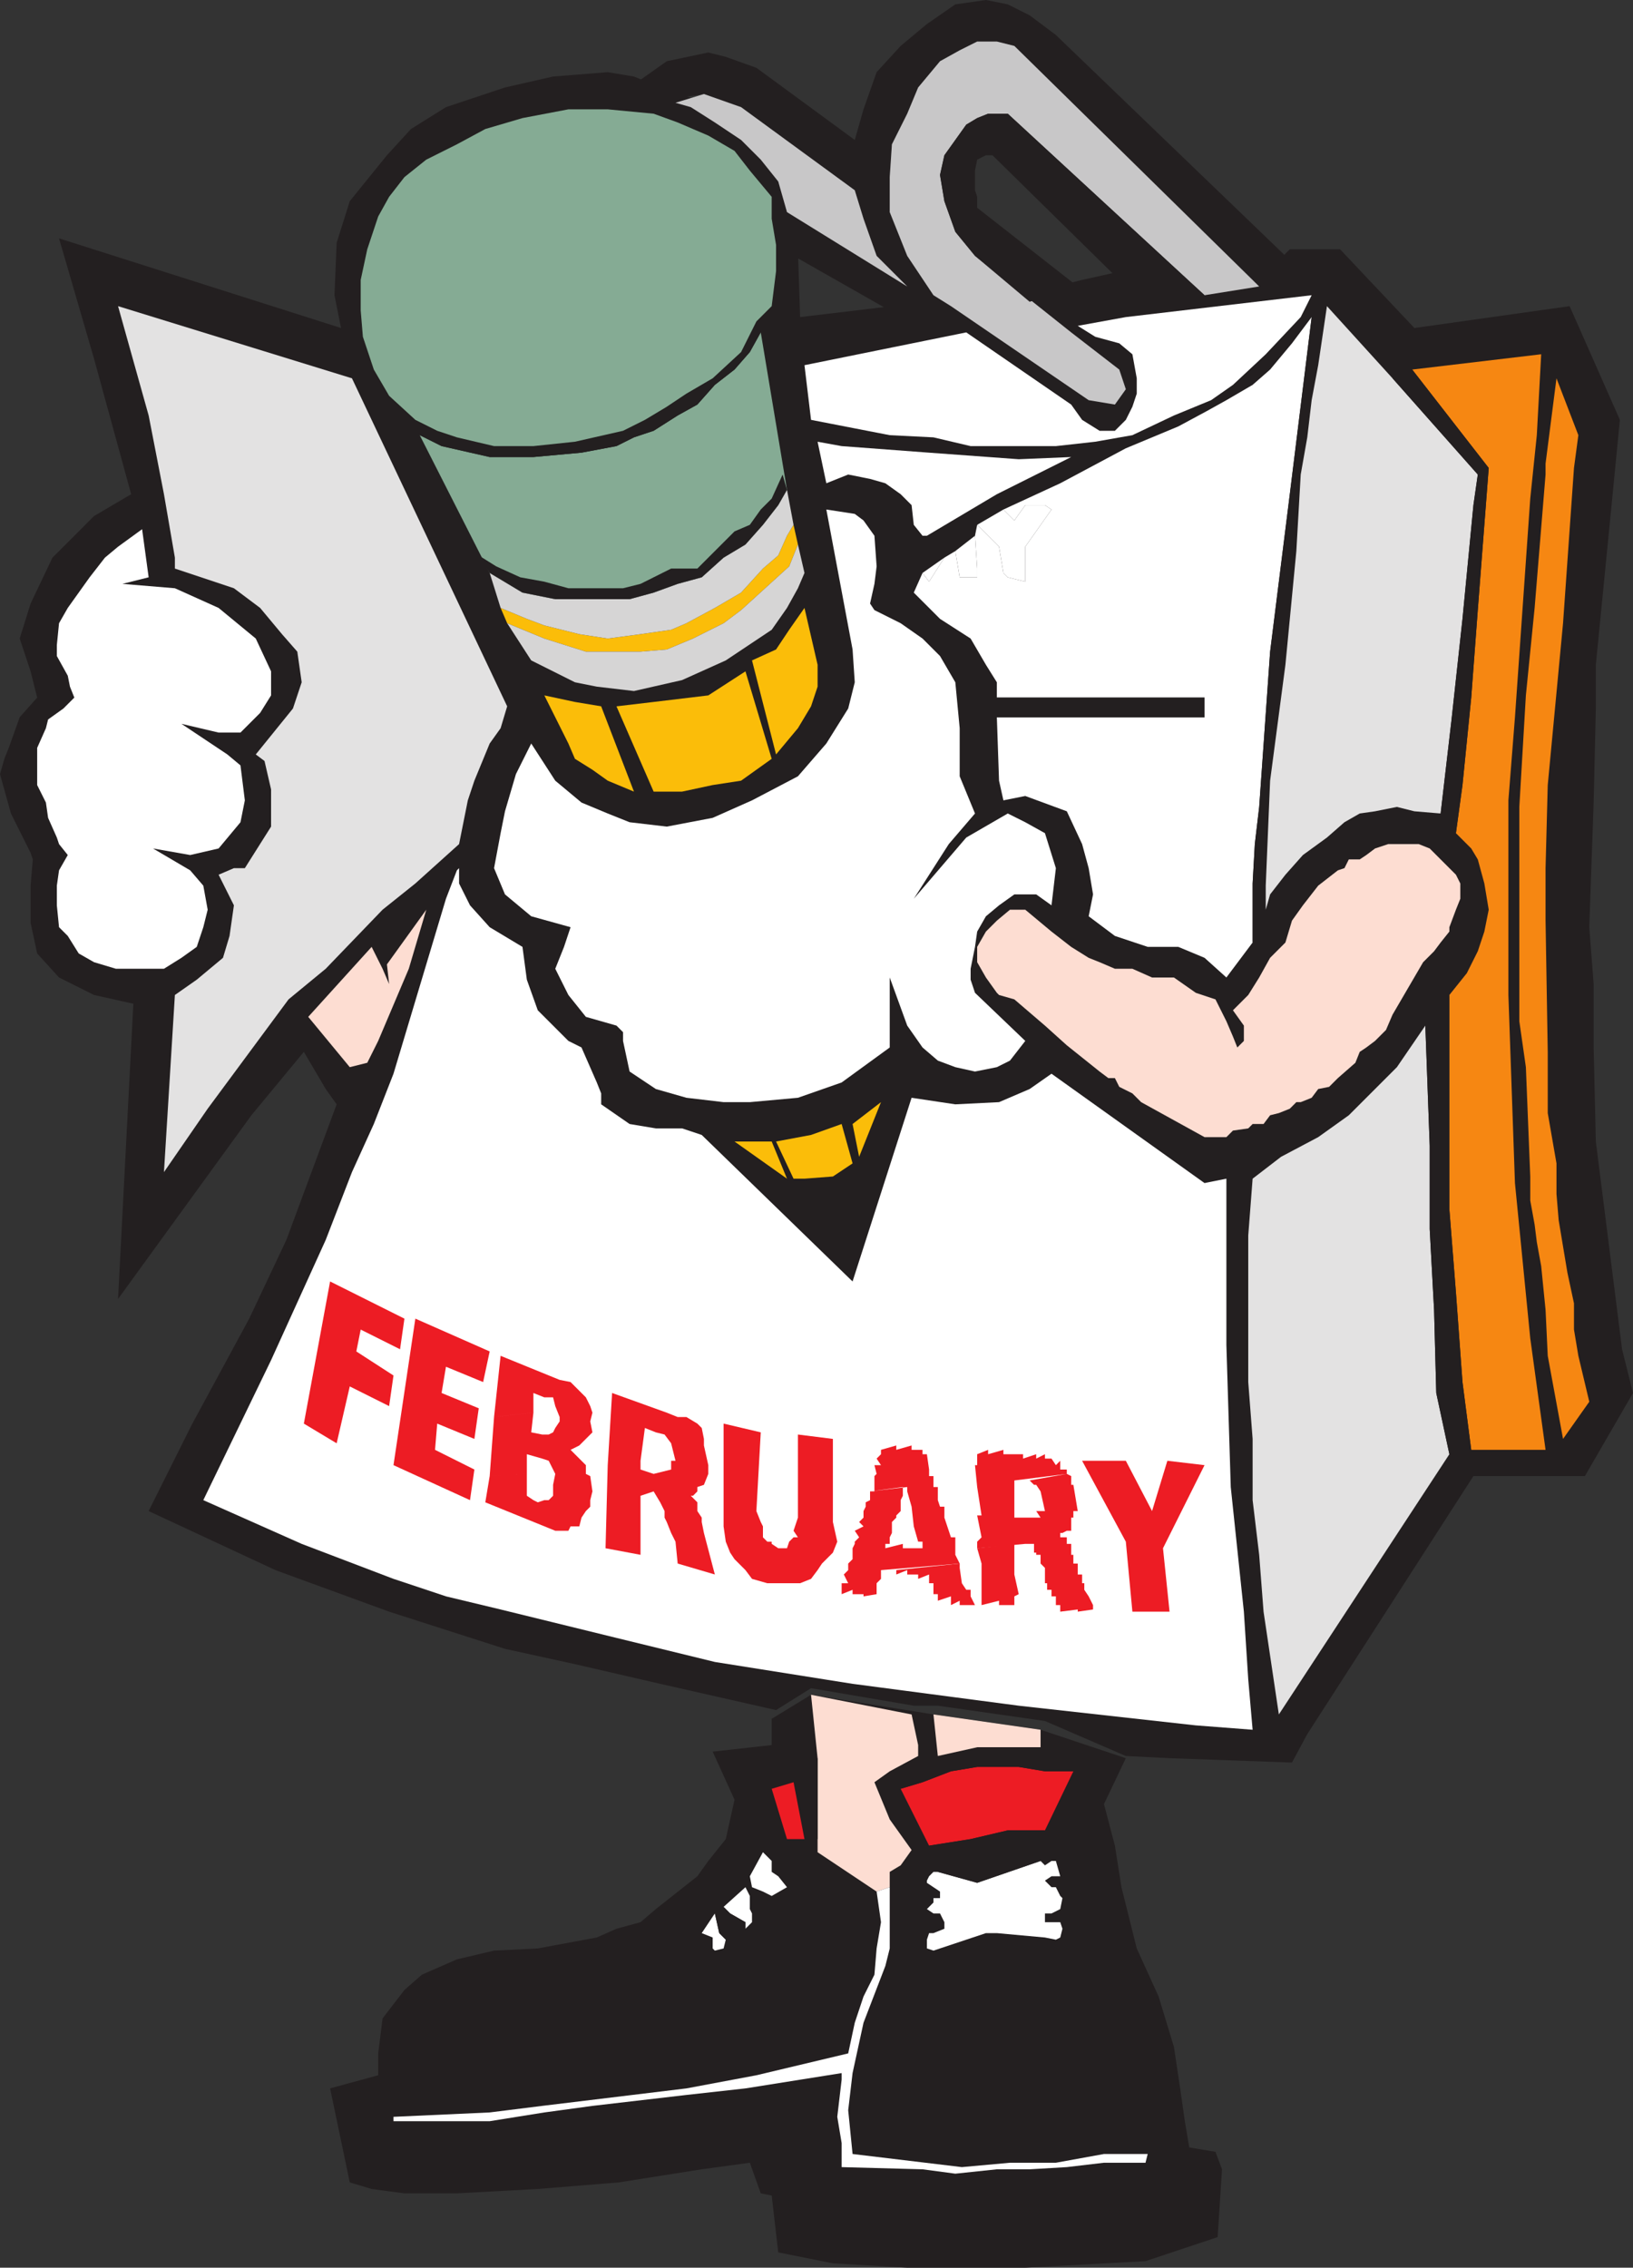 <svg xmlns="http://www.w3.org/2000/svg" width="560.25" height="777.75"><rect width="100%" height="100%" fill="#333333" stroke="none"/><path fill="#231f20" fill-rule="evenodd" d="m278.25 581.25 42 6.75 36.75 5.25 29.25 9.75-7.5 15.75L382.5 633l2.25 14.25 5.25 21 7.5 16.5 5.25 17.25 2.25 15 1.5 10.5 1.5 9 9 1.5 2.25 6-1.5 23.25L393 775.5l-41.25 2.25h-40.5l-25.5-1.5L267 772.5l-2.25-19.5-3.75-.75-3.75-10.5-16.5 2.25-28.5 4.5-27.75 2.25-27.75 1.5h-18l-11.25-1.5-7.5-2.25-6.75-32.25 16.5-4.5v-7.5l1.5-12 7.5-9.75 6-5.25 12-5.25 12.75-3 15-.75 20.25-3.75 6.75-3 8.25-2.25 5.25-4.5 14.25-11.25 3.75-5.25 6-7.5 3-13.5-7.5-16.5 20.25-2.25v-9l13.5-8.25"/><path fill="#231f20" fill-rule="evenodd" d="m362.25 98.25 9-2.25 13.5-3 28.5 5.25L432 96l10.5-10.5h17.25l25.5 27 53.25-7.5 17.25 39-3 30.75L547.5 228v15l-.75 32.25-1.5 42.75 1.5 19.5v21.75l.75 32.25 9 71.25 3.75 15-16.5 28.5H505.5l-57 88.5-5.25 9.75-42-1.5-15-.75-27.75-12-36.75-5.25h-8.25l-35.25-6-12 7.5-39.75-9-29.25-6.75-24-5.25-39.75-12.75-39-14.25L51 518.25l15-30 19.5-36 12.75-27 17.25-46.5-3.75-5.25-7.5-12.75-18 21.75-45.75 63 5.25-101.25-13.5-3-12-6-7.5-8.25-2.25-10.5v-12.75l.75-9-.75-2.25L3.75 279 0 265.5l1.5-5.25L3 256.5 6.75 246l6-6.75-2.25-9L6.75 219l3.75-12 7.5-15.75L32.25 177 45 169.5 32.25 123l-12-41.25L117 112.5l-2.25-11.25.75-18L120 69l12.75-15.75 8.25-9 12-7.5L173.25 30l16.5-3.75 18.75-1.5 9 1.5 12.75 5.25 7.5 2.25 7.5 5.25 10.5 6.75 6 6L267 60l3 9.75 3.75 15.75.75 23.25L306 105l21.75-3 34.5-3.75"/><path fill="#fff" fill-rule="evenodd" d="m360.75 310.5 1.5-12.75-3.75-12-6.75-3.75-6-3-14.25 8.25-18 21 12-18.75 9-10.5-5.25-12.75v-16.5l-1.5-15.75-5.25-9-6-6-7.5-5.25-9-4.5-1.5-2.25 1.5-6.75.75-6-.75-10.5-3.75-5.25-3-2.25-9.75-1.5 9 48 .75 11.25-2.25 9-7.5 12-9.75 11.25L258 274.5l-13.5 6-15.75 3L216 282l-7.5-3-9-3.75-9-7.5-8.25-12.75-5.25 10.5-3.75 12.75-1.5 7.5-2.25 12 3.75 9 9 7.5 13.5 3.75-2.25 6.75-3 7.5 4.5 9 6 7.5 10.5 3 2.25 2.25v3l2.25 10.5 9 6 10.5 3 12.75 1.5h9l16.5-1.5 15-5.25 16.5-12v-24l6 16.5 5.25 7.5 5.25 4.5 6 2.25 6.75 1.5 7.5-1.5 4.5-2.25 5.25-6.75-17.25-16.5-1.5-4.5v-3.75l1.5-7.5.75-5.25 3-5.25 4.5-3.75 5.25-3.75h7.5l5.25 3.75"/><path fill="#85ab94" fill-rule="evenodd" d="m261 114-3.75 6.75-5.25 6-6.75 5.25-6 6.75-6.75 3.75-8.25 5.25-6.75 2.25-6 3-12 2.25-16.5 1.5h-15L151.5 153l-7.5-3.75 24 47.25 11.25 6.75 11.25 2.25H216l8.25-2.25 8.25-3 8.25-2.25 7.5-6.75 7.5-4.5 6-6.75 5.25-6.75 3-5.25-9-54"/><path fill="#231f20" fill-rule="evenodd" d="m261 114-1.5-3.75-5.25 10.5-9.75 9-9 5.25-6.75 4.5-7.5 4.5-7.5 3.75-16.5 3.75L183 153h-13.5l-12.75-3-6.75-2.25-7.5-3.75 1.5 5.25 7.5 3.75 16.5 3.75h15l16.5-1.5 12-2.25 6-3 6.75-2.25 8.25-5.25 6.75-3.75 6-6.75 6.75-5.25 5.25-6L261 114"/><path fill="#85ab94" fill-rule="evenodd" d="m264.75 67.5-7.5-9-5.25-6.75-9-5.25-10.5-4.5-8.25-3-15.75-1.5H195l-15.75 3-12.75 3.75-9.75 5.25-10.5 5.25-7.5 6-5.25 6.75-3.75 6.75L126 85.5 123.75 96v10.5l.75 9 3.75 11.25 5.25 9 9 8.25 7.5 3.75 6.75 2.25 12.75 3H183l14.25-1.5 16.5-3.75 7.5-3.75 7.5-4.5 6.75-4.5 9-5.25 9.75-9 5.25-10.5 5.25-5.25 1.5-12v-9l-1.5-9v-7.5"/><path fill="#fbbd09" fill-rule="evenodd" d="m272.25 180-2.25 3.75-3 6.75-5.25 4.5-7.5 8.25-9 5.25-9.75 5.25-5.25 2.25-10.5 1.5-11.25 1.5-9.75-1.5-12-3-6-2.25-9-3.75 2.25 5.25 12.75 5.25 14.25 4.5h18.75l9-.75 9-3.75 10.5-5.25 6-4.5 16.5-15 3-7.5-1.5-6.75"/><path fill="#231f20" fill-rule="evenodd" d="m240.75 389.25 51.75 50.25 20.25-63-10.5 1.5-7.5 18.75-2.25-11.25h-3.75l3.75 13.5-6.75 4.5-9.75.75h-3.75l-6-12.75h-1.5l5.25 12.75-18-12.75-11.25-2.25"/><path fill="#fbbd09" fill-rule="evenodd" d="m264.75 260.25-9-30L243 238.5l-18.75 2.25-12.75 1.5 12.75 29.25H234l10.5-2.25 9.75-1.5 10.5-7.5M276 208.5l-5.25 7.5-4.5 6.75-8.25 3.75 8.25 32.25 7.5-9 4.5-7.5 2.25-6.75V228l-4.5-19.5m-58.5 63-11.25-29.25-9-1.5-10.5-2.25L195 255l2.25 5.25 6 3.75 5.25 3.75 9 3.75m71.25 114-10.5 3.75-12 2.25 6 12.75H276l9.75-.75 6.75-4.5-3.75-13.5m13.5-7.5-9.75 7.5 2.25 11.25zm-37.5 13.5H252l18 12.75zm0 0"/><path fill="#231f20" fill-rule="evenodd" d="M530.25 497.25H534l2.25-3.75L531 465l-.75-15.75-1.5-15-1.5-8.25-.75-6-1.5-8.25v-8.25l-1.5-37.5-2.25-15.75v-73.5l2.25-38.25 3-30 3.75-45.75V159l3.75-29.25-5.25-8.25-1.5 27.75L525 171l-5.25 75-2.25 28.5v66.75l2.25 64.5L525 459l5.25 38.25"/><path fill="#f68712" fill-rule="evenodd" d="M530.25 497.25 525 459l-5.25-53.25-2.25-64.5V274.5l2.25-28.5 5.25-75 2.25-21.75 1.5-27.75-44.25 5.25 26.25 33.75-3.75 48.75-2.25 30-3 30-2.25 16.5 5.25 5.25 2.25 3.75 2.25 8.25 1.5 9-1.5 7.5-2.25 6.75-3.75 7.5-6 7.5v73.5l2.25 28.5 2.25 30.75 3 23.25h25.5"/><path fill="#fff" fill-rule="evenodd" d="M206.25 378.75V375l-1.5-3.75-5.25-12L195 357l-10.5-10.5-3.75-10.5-1.5-11.25L168 318l-6.75-7.5-3.75-7.5v-5.25l-.75.75-3.75 9.75-18 60-6.75 17.25-7.5 16.5-9 23.25L93 466.5l-23.25 48 33.75 15 31.5 12 18 6 18.75 4.5 39.75 9.75 33.75 8.25 47.25 7.5 57 7.5 60.75 6.75 19.5 1.5-1.5-17.25-1.5-23.25-4.5-42.75-1.5-48.75v-57l-7.5 1.5-52.5-37.5-7.5 5.25-10.5 4.5-15 .75-15-2.25-20.25 63-51.75-50.25L234 387h-9l-9-1.5-9.75-6.75"/><path fill="#f68712" fill-rule="evenodd" d="m536.25 493.5 9-12.75L541.5 465l-1.5-9v-9l-2.25-10.5-3-18-.75-9V399l-3-17.25v-21l-.75-45v-18l.75-28.5 5.25-55.5L540 160.5l1.5-11.25-7.5-19.5-3.75 29.25v3.75l-3.75 45.75-3 30-2.25 38.25v73.5L523.5 366l1.5 37.5v8.25l1.5 8.25.75 6 1.5 8.25 1.5 15L531 465l5.25 28.5"/><path fill="#231f20" fill-rule="evenodd" d="m320.25 101.25-9-13.5-6-15v-12L306 49.5l5.25-10.5 3.75-9 7.5-9 6.75-3.75 6-3H342l6 1.5 84 82.5 9-10.5L362.25 12l-9-6.75-7.5-3.75-7.5-1.5-10.5 1.5L318 8.25l-9 7.5-8.25 9-4.5 12.75-3 10.5-33.75-24.75L249 19.5l-6-1.5-14.25 3L216 30l15.75 3.75 9.75-1.5 12.75 4.5 39 28.5 3 9.75 4.5 12.75 10.5 10.5L270 72.75l2.25 15 33 18.75 21-1.5-6-3.75"/><path fill="#e3e2e2" fill-rule="evenodd" d="M489 351.75 479.25 366l-16.5 16.5-10.5 7.5-12.75 6.75-9.75 7.5-1.5 19.5V474l1.5 19.5v21l2.25 18.75 1.5 19.5 5.25 35.25 58.5-89.25-4.5-21-.75-28.5-1.5-27.75V393l-1.5-41.25"/><path fill="#fff" fill-rule="evenodd" d="m450 108.75-6.75 9-7.5 9-6 5.25-9 5.25L414 141l-9.75 5.25-18 7.5-22.5 12-19.5 9 3.75 3.75 3.75-5.25h6.75l2.25 1.5-9 12.75v12l-6-1.5-1.5-1.5-1.5-9-7.5-7.5-.75 3.75.75 11.25v3h-6l-1.5-9-3.75 2.25-5.25 8.25-2.25-3-3 6.75 9 9L333 219l5.25 9 3.75 6v5.25h71.25V246H342l.75 21.75 1.5 6.75 7.5-1.5 14.25 5.25 5.25 11.25 2.25 8.25 1.5 9-1.5 7.5 9 6.75 11.25 3.75h10.5l9 3.75 7.5 6.75 9-12V303l.75-13.5 1.5-12.75 3.75-53.25 6.75-54 7.5-60.75"/><path fill="#231f20" fill-rule="evenodd" d="M434.25 312v-8.25l1.5-36L441 228l3.75-39 1.5-26.25L448.5 150l1.5-12.75 2.25-12 3-20.25-5.25 3.75-7.5 60.75-6.75 54-3.75 53.25-1.5 12.75-.75 13.5v20.25l4.5-11.25"/><path fill="#e3e2e2" fill-rule="evenodd" d="M477.75 129.75 455.25 105l-3 20.25-2.25 12-1.5 12.75-2.25 12.75-1.5 26.25-3.75 39-5.25 39.75-1.5 36V312l1.5-5.25L441 300l6-6.75 8.25-6 6-5.25 5.25-3 5.25-.75 7.5-1.5 6 1.5 9 .75 3.75-32.25 3.75-34.5 3.75-39 1.5-10.5-29.25-33"/><path fill="#fff" fill-rule="evenodd" d="m450 101.25-63.75 7.5-16.5 3 6 3.75 8.25 2.25 4.5 3.75 1.5 8.25V135l-1.5 4.5-2.25 4.5-3.75 3.75h-5.25l-6-3.75-3.75-5.25-36-24.75-55.5 11.25 2.25 18.75 27 5.25 15 .75 12.75 3h29.25l13.5-1.5 12.75-2.25 14.25-6.75 12.75-5.25L423 132l11.25-10.5 12-12.75 3.75-7.5"/><path fill="#fdddd2" fill-rule="evenodd" d="m423 346.5 5.25-5.25 3.75-6 3.75-6.75 5.25-5.25 2.25-7.5 3.75-5.25 5.25-6.75 6.75-5.25 2.25-.75 1.5-3h3.75l2.25-1.5 3-2.25 4.5-1.5h10.5l3.75 1.5 9 9 1.5 3v5.25l-1.5 3.75-2.25 6v1.5l-3 3.75-2.25 3-3.75 3.75-10.5 18-2.25 5.25-3.75 3.75-3 2.25-2.25 1.5-1.5 3.75-6 5.25-3 3-3.75.75-2.25 3-3.75 1.5h-1.5l-2.25 2.25-3.75 1.5-3 .75-2.25 3h-3.75l-1.5 1.5-5.25.75-2.25 2.25h-7.5l-21.75-12-3-3-4.5-2.25-1.5-3h-2.25l-3-2.25-11.25-9-7.5-6.75-10.5-9-5.25-1.5-.75-.75-3.75-5.25-3-5.25v-5.25l3-5.25 3.75-3.75 4.5-3.75h5.25l9 7.5 6.75 5.25 6 3.75 3.75 1.5 5.25 2.25h6l6.75 3h7.5l7.5 5.25 6.75 2.25 3.75 7.5 2.25 5.25 1.5 3.75 2.25-2.25v-5.25L423 346.5"/><path fill="#231f20" fill-rule="evenodd" d="m504.75 497.25-3-23.25-2.25-30.75-2.25-28.5v-73.5l-8.25 10.5 1.5 41.25v28.5l1.5 27.75.75 28.5 4.5 21 2.25-1.5h5.25m-27-367.5 29.25 33-1.5 10.5-3.75 39-3.75 34.5-3.75 32.25 5.25 6.75 2.25-16.5 3-30 2.25-30 3.75-48.75-26.25-33.75-6.75 3"/><path fill="#c8c7c8" fill-rule="evenodd" d="m413.25 101.25 18.75-3-84-82.5-6-1.5h-6.75l-6 3L322.5 21l-7.5 9-3.75 9L306 49.5l-.75 11.25v12l6 15 9 13.5 6 3.75 47.25 32.25 9 1.5 3.75-5.25-2.25-6.75L367.5 114l-33-26.25-6.75-8.25L324 69l-1.5-9 1.5-6.75 7.5-10.5 3.75-2.25L339 39h6.75l67.5 62.25"/><path fill="#231f20" fill-rule="evenodd" d="M413.25 101.25 345.75 39H339l-3.75 1.5-3.75 2.25-7.5 10.5-1.5 6.75 1.5 9 3.75 10.5 6.75 8.25 18.75 15.75 16.5-5.25-34.5-27V67.5l-.75-2.25V58.5l.75-3.75 3-1.5h2.25L384 96l29.25 5.25"/><path fill="#fff" fill-rule="evenodd" d="m280.5 151.5 3 14.25 7.5-3 7.5 1.5 5.25 1.5 5.25 3.75 3.75 3.75.75 6.75 3 3.75h1.5l24-14.25 25.5-12.75-18 .75-30.75-2.25-30-2.25-8.25-1.5"/><path fill="#c8c7c8" fill-rule="evenodd" d="m311.25 98.25-10.5-10.5-4.5-12.75-3-9.75-39-28.5-12.75-4.5-9.75 3 5.25 1.5 8.25 5.25 9 6 6.75 6.75 6 7.5 3 10.5 41.25 25.5"/><path fill="#231f20" fill-rule="evenodd" d="M342 246h71.25v-6.75H342V246"/><path fill="#fff" fill-rule="evenodd" d="m335.25 180 7.5 7.5 1.5 9 1.5 1.5 6 1.5v-12l9-12.75-2.25-1.5h-6.75L348 178.5l-3.75-3.75-9 5.25m-7.5 9 1.5 9h6v-3l-.75-11.25-6.75 5.25m-11.25 7.5 2.25 3 5.25-8.25zm0 0"/><path fill="#fdddd2" fill-rule="evenodd" d="M278.25 581.25 280.5 603v32.25l20.25 13.5 4.5-1.5V642l3.75-2.25 3.75-5.25-7.5-10.5-5.25-12.75 5.25-3.75 9.75-5.25v-3.75l-2.25-10.5-34.5-6.75"/><path fill="#ed1c24" fill-rule="evenodd" d="M368.25 607.5h-9.75l-9-1.5h-14.25l-9 1.5-9.75 3.75-7.5 2.25 9.75 19.5 14.25-2.25 12.75-3h12.75l9.75-20.25"/><path fill="#231f20" fill-rule="evenodd" d="M357 599.25h-21.75l-13.5 3L309 613.5l7.5-2.25 9.75-3.75 9-1.5h14.25l9 1.5h9.75L357 599.25"/><path fill="#fff" fill-rule="evenodd" d="M321.75 642h-1.5l-1.5 1.5-.75 1.5v.75l4.5 3V651h-2.25v1.5l-2.25 2.25 2.25 1.5h2.25l1.5 3v2.25l-3.75 1.5h-1.5l-.75 2.25v3l2.25.75 18-6H342l16.5 1.5 3.75.75 1.5-.75.75-3-.75-2.25h-5.25v-3h2.25l3-1.5.75-3.75-.75-.75-1.5-3h-1.5L358.5 645l2.25-1.5h3l-1.5-5.25h-1.5l-2.25 1.5-1.5-1.5-21.75 7.5-13.5-3.75"/><path fill="#231f20" fill-rule="evenodd" d="M358.5 627.75h-12.75l-12.75 3-14.25 2.25 3 9 13.5 3.75 21.75-7.5 1.5-10.5"/><path fill="#fdddd2" fill-rule="evenodd" d="m320.25 588 1.5 14.25 13.5-3H357v-6L320.25 588"/><path fill="#231f20" fill-rule="evenodd" d="m270 630.75-5.25-17.25-3 21.75 3 3V642l2.25 1.5 3 3.75v-16.5m10.5 0V603l-8.25 8.25 3.75 19.5h4.5"/><path fill="#ed1c24" fill-rule="evenodd" d="m272.25 611.25-7.5 2.25 5.25 17.25h6l-3.75-19.5"/><path fill="#231f20" fill-rule="evenodd" d="m264.75 650.25-3-1.5-3.75-1.5-.75-3.75-1.5 3.75 1.5 3v4.5l.75 1.5v3l6.75-9"/><path fill="#fff" fill-rule="evenodd" d="m261.75 635.25-4.5 8.25.75 3.75 3.75 1.5 3 1.5 5.25-3-3-3.75-2.25-1.5v-3.75l-3-3m-6 12-7.5 6.75 2.25 2.25 5.25 3v2.25l2.25-2.25v-3l-.75-1.5v-4.5l-1.5-3m-10.5 9-4.5 6.75 3.75 1.5v3.75l.75.75 3-.75.75-3-2.25-2.25-1.5-6.75"/><path fill="#231f20" fill-rule="evenodd" d="M255.75 661.5v-2.25l-5.25-3-2.25-2.25-3 2.25 1.5 6.75 2.25 2.25 6.75-3.75"/><path fill="#e3e2e2" fill-rule="evenodd" d="M120.75 129.75 40.5 105 51 142.5l5.25 27L60 191.25V195l20.25 6.75 9 6.75 7.5 9 5.25 6 1.5 10.5-3 9-12.75 15.75 3 2.25 2.25 9.75v12.75l-9 14.25h-3.75L75 300l5.25 10.5-1.5 10.5-2.25 7.5-9 7.5-7.5 5.25L56.25 402l15-21.75L99 342.75l12.75-10.5 19.5-20.25 11.25-9 15-13.5 3-15 2.25-6.75L168 255l3.75-5.25 2.25-7.5-53.25-112.5"/><path fill="#fff" fill-rule="evenodd" d="m51 198-2.25-16.5-8.25 6-4.5 3.75-5.25 6.75-7.5 10.5-3 5.25-.75 7.5V225l3.75 6.75.75 3.75 1.5 3.75-3.75 3.75-5.25 3.75-.75 3-3 6.75v12.75l3 6 .75 5.25 3 6.75.75 2.25 3 3.75-3 5.25-.75 5.25v6.75l.75 7.5 3 3 3.75 6 5.25 3 7.5 2.25h16.5l6-3.75 5.25-3.75 2.25-6.75 1.5-6-1.5-8.25-4.5-5.25L52.5 291l12.75 2.25L75 291l7.5-9 1.5-7.5-1.5-12-4.5-3.75-15.75-10.5 12.75 3h7.5l6.75-6.75 3.75-6v-8.25L87.75 219 75 208.5l-15-6.75-18-1.5 9-2.25"/><path fill="#fdddd2" fill-rule="evenodd" d="m146.25 312-13.5 18.75.75 6.75-2.25-5.25-3.75-7.5-21.75 24L120 366l6-1.5 3.75-7.5 10.5-24.75 6-20.25"/><path fill="#fff" fill-rule="evenodd" d="m300.75 648.75 1.5 10.5-1.5 9-.75 9-3.75 7.5-3 9-2.25 10.5-31.5 7.5-24 4.5-49.5 6-18 2.25-33 1.5v1.5h33l18.75-3 16.5-2.25 32.25-3.75 20.25-2.25 33-5.25v2.25l-1.5 12.75 1.5 9v8.25l27.75.75 11.25 1.5L342 744h11.25l12.75-.75 12.75-1.5H393l.75-3h-15l-16.5 3H346.5l-16.5 1.5-37.5-4.5-1.5-15 1.5-12.75 3.75-17.25 7.5-19.5 1.5-6v-21l-4.5 1.5"/><path fill="#d6d5d5" fill-rule="evenodd" d="m273.75 186.75-3 7.5-16.5 15-6 4.5-10.5 5.25-9 3.75-9 .75H201l-14.25-4.5-12.75-5.25 8.25 12.75 15 7.5 7.5 1.5 12.75 1.5 16.5-3.75 15-6.75 15.75-10.5 5.25-7.5 3.75-6.75 2.25-5.25-2.25-9.75"/><path fill="#d6d5d5" fill-rule="evenodd" d="M272.25 180 270 168l-3 5.25-5.25 6.75-6 6.75-7.5 4.5-7.5 6.75-8.25 2.25-8.25 3-8.25 2.25h-25.5l-11.25-2.25L168 196.5l3.75 12 9 3.75 6 2.25 12 3 9.75 1.5 11.25-1.5 10.5-1.5 5.25-2.25 9.75-5.25 9-5.25 7.5-8.25 5.25-4.5 3-6.75 2.25-3.75"/><path fill="#231f20" fill-rule="evenodd" d="m270 168-1.5-5.25-3.75 8.25-3.75 3.75-3.75 5.25-5.25 2.25L239.25 195h-9l-10.5 5.25-6 1.5H195l-8.25-2.25-8.25-1.5-8.25-3.75-6-3.75 3.75 6 11.25 6.75 11.25 2.25H216l8.25-2.25 8.25-3 8.25-2.25 7.5-6.75 7.5-4.5 6-6.75 5.25-6.75 3-5.25"/><path fill="#ed1c24" fill-rule="evenodd" d="m113.25 439.5 25.5 12.75-1.5 10.5-13.5-6.75-1.5 7.5 12.75 8.25-1.5 10.5-13.5-6.75-4.5 19.5-11.25-6.75 9-48.75m29.25 12.75L168 463.5l-2.25 10.5-12.75-5.25-1.5 9 12.75 5.25-1.5 10.5-12.75-5.25-.75 9 13.5 6.75-1.5 10.5-26.25-12 7.5-50.25m27 33.75 2.25-21 20.25 8.25 3.75.75 5.25 5.25 1.5 3 .75 2.25-.75 3 .75 3.75-4.5 4.5-3 1.5 5.25 5.25v3l1.5.75.75 5.25-.75 3v2.25l-1.5 1.5-1.5 2.25-.75 3h-3L195 525h-4.5l-24-9.75 1.5-9 12.75-.75v7.5l2.25 1.5 1.5.75 2.25-.75h1.5l1.5-1.5v-3.75l.75-3.75-2.25-4.5-2.25-.75-5.25-1.5v6.75l-12.75.75 1.5-20.25 13.5-1.5-.75 6.75 3.75.75h2.25l1.5-.75.75-1.5 1.5-2.25V486l-1.5-3.75-.75-3h-3l-3.75-1.5v6.75l-13.5 1.5m50.25 15v3l4.5 1.5 6-1.5v-3h1.5l-1.5-6-2.25-3-3-.75-3.75-1.5-1.5 11.25-11.25 1.5 1.5-24.75 18.75 6.75 3.75 1.5h3l3.75 2.25 1.5 1.5.75 3.75v2.25l1.5 6.75v3l-1.5 3.75-2.25.75v1.5l-1.5 1.5H237l2.25 2.25v3l1.5 2.25v1.5l.75 3.75 3.75 14.25-12.75-3.75-.75-7.5-1.5-3-1.5-3.75-.75-1.5v-2.25l-1.5-3-2.25-3.75-4.5 1.5v20.25l-12-2.25.75-28.5 11.25-1.5m66 21 1.5 6.75-1.5 3.75-3.75 3.75-1.5 2.25-2.25 3-3.75 1.5h-11.25l-5.25-1.5-2.25-3-3.75-3.75-1.5-2.25-1.5-3.75-.75-5.25v-35.25l12.75 3-1.5 27L261 522l.75 1.5v3.75l1.5 1.5h1.5v.75L267 531h3l.75-2.25 1.5-1.5h1.5l-1.5-2.25 1.5-4.5V492l12 1.5V522m16.5-24.75v1.5l-1.5 1.5 1.5 2.25H300l.75 3-.75.75v5.25h-1.5l12.75-1.5v3-1.5l1.5 5.25.75 6.75 1.5 5.25h1.5V531h-6.75v-1.5l-6 1.5v-1.5h1.5v-2.25l.75-1.5V522l1.5-1.5v-.75l1.5-1.5v-3.75l.75-1.5v-3l-11.25 1.5v3l-1.5.75v1.5l-.75 1.5v2.25l-1.5 1.5 1.5 1.5-3 1.5 1.5 2.25-1.5 1.5v.75l-.75 1.5v3.75l-1.5 1.5v2.25l-1.5 1.5 1.5 3h-2.25v3.75l3.75-1.5v1.5h3.75v.75l4.5-.75V543l1.5-1.5v-3l27-2.25-1.5-3v-6h-1.5L324 520.5v-3.75h-1.5l-.75-2.25V510h-1.5v-3.75h-1.5V504l-.75-5.25h-1.5v-1.5h-3.75v-1.5l-5.25 1.5v-1.5l-5.25 1.5"/><path fill="#ed1c24" fill-rule="evenodd" d="M307.5 538.5v1.5l3.75-1.5v1.5H315v1.5l3.75-1.5v3h1.5v3.75h1.5V549l4.5-1.5v3l3-1.5v1.5h5.25l-1.5-3v-2.25h-1.5L330 543l-.75-5.25v-1.5l-21.75 2.25m27.75-39.75v3.75h-.75l.75 7.5 1.5 9.75h-1.5l1.5 7.5-1.5 1.5V531l16.5-1.5h3v3h.75v.75h1.5v3l1.5 1.5V543h.75v2.25h1.5v2.25h1.5v3h1.5v2.25l6-.75v.75L375 552v-1.5l-1.5-3-1.5-2.25V543h-.75v-3h-1.5v-3.75h-1.5v-3h-.75v-3.75H366v-2.25h-2.25v-1.5h.75l1.5-.75h1.5v-4.5h.75v-2.25h1.5l-1.5-9h-.75v-3l-1.5-.75-12.75 2.25 1.5 1.5h.75l1.5 2.25 1.5 6.75h-3l1.5 2.25h-9v-12.75l18-2.25V504h-2.25v-3l-1.5 1.5-1.5-2.25h-2.25v-1.5l-3 1.5v-1.5l-4.5 1.5v-1.5h-6.75v-1.5l-5.25 1.5v-1.5l-3.75 1.5"/><path fill="#ed1c24" fill-rule="evenodd" d="m335.25 531 1.5 5.25v14.25l6-1.5v1.5H348v-3l1.5-.75L348 540v-10.5l-12.75 1.5m51-2.25-15-27.75h15l9 17.25L400.5 501l12.75 1.5L399 531l2.25 21.75H388.5l-2.25-24"/></svg>
